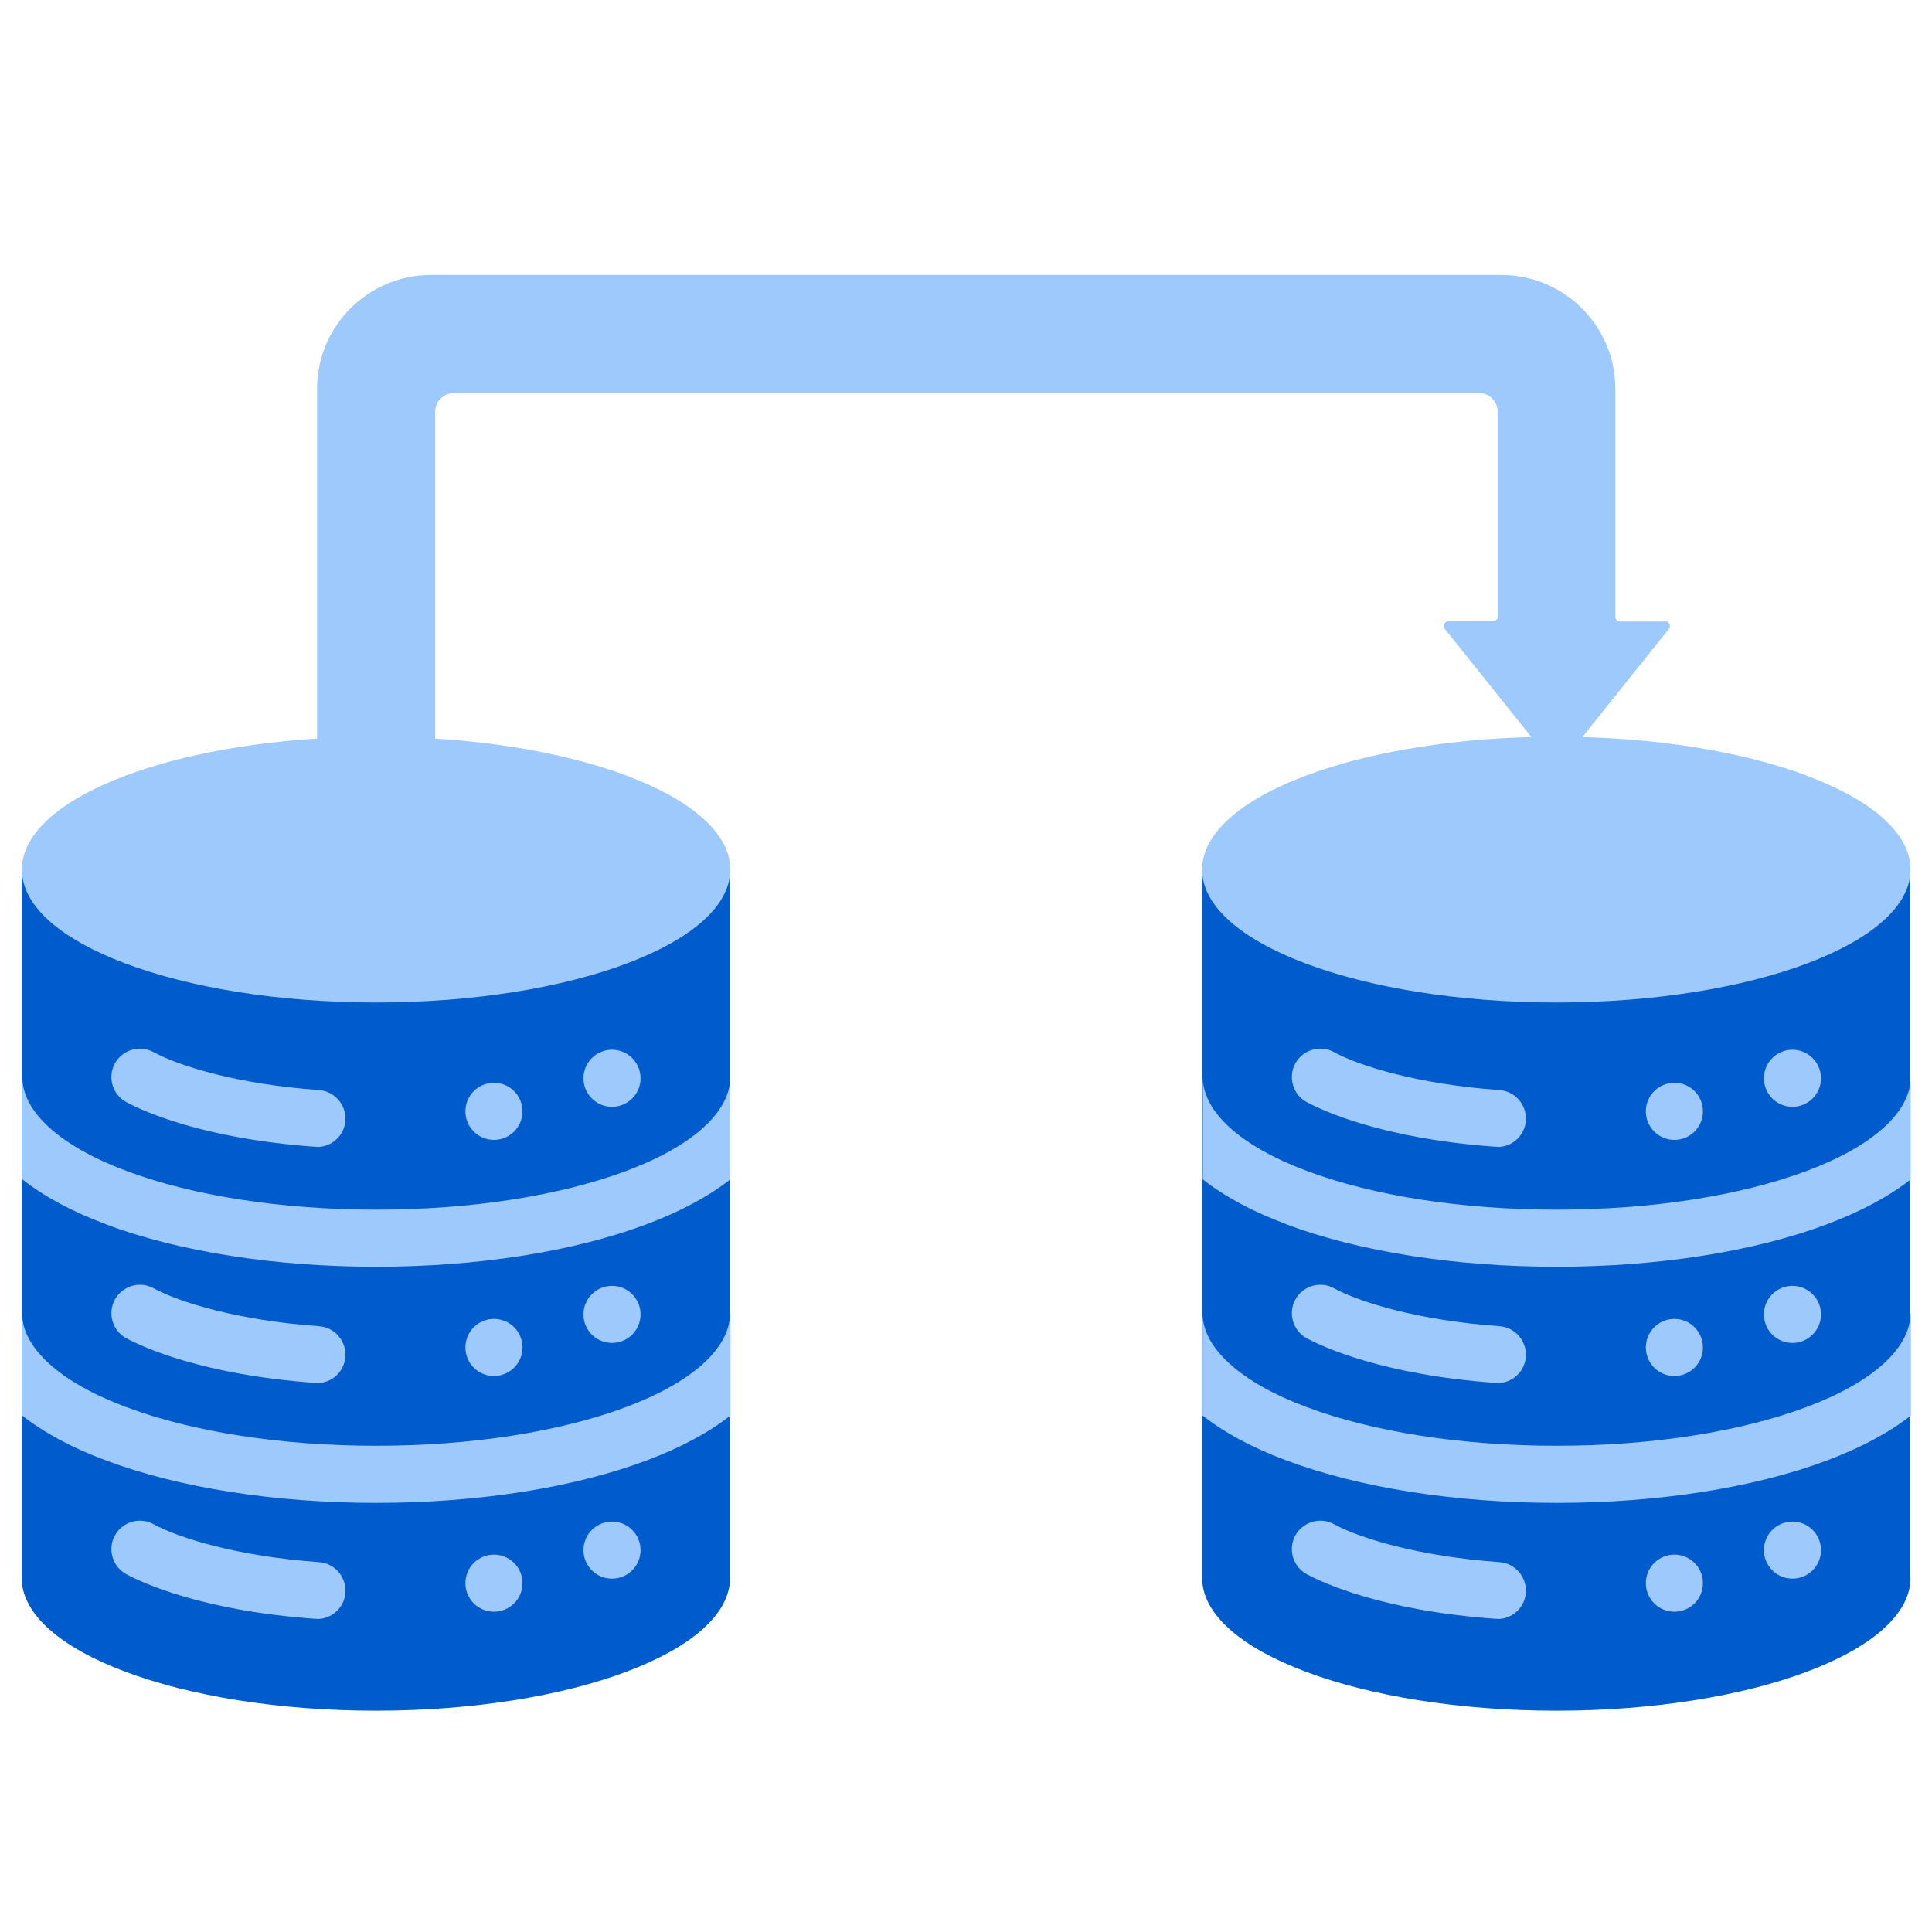 <svg xmlns="http://www.w3.org/2000/svg" width="90" height="90" viewBox="0 0 90 90" fill="none"><path d="M89 73.5C89 76.92 81.61 79.69 72.5 79.69C63.39 79.69 56 76.92 56 73.5V40.51C56 43.93 88.99 43.93 88.99 40.51V73.5H89Z" fill="#005CCC"></path><path d="M72.5 46.7C81.613 46.7 89 43.929 89 40.51C89 37.091 81.613 34.32 72.5 34.32C63.387 34.32 56 37.091 56 40.51C56 43.929 63.387 46.7 72.5 46.7Z" fill="#9DC9FC"></path><path d="M69.76 53.42C69.76 53.42 69.7 53.42 69.66 53.42C64.37 53.04 61.6 51.73 60.87 51.34C60.23 50.99 59.99 50.18 60.34 49.54C60.69 48.9 61.5 48.66 62.14 49.01C63.33 49.66 66.06 50.51 69.85 50.78C70.58 50.83 71.13 51.47 71.08 52.2C71.03 52.9 70.45 53.43 69.76 53.43V53.42Z" fill="#9DC9FC"></path><path d="M69.76 64.42C69.76 64.42 69.7 64.42 69.66 64.42C64.37 64.04 61.6 62.73 60.87 62.34C60.23 61.99 59.99 61.18 60.34 60.54C60.69 59.9 61.5 59.66 62.14 60.01C63.33 60.66 66.06 61.51 69.85 61.78C70.58 61.83 71.13 62.47 71.08 63.2C71.03 63.9 70.45 64.43 69.76 64.43V64.42Z" fill="#9DC9FC"></path><path d="M69.76 75.41C69.76 75.41 69.7 75.41 69.66 75.41C64.37 75.03 61.6 73.72 60.87 73.33C60.23 72.98 59.99 72.17 60.34 71.53C60.69 70.89 61.5 70.65 62.14 71C63.33 71.65 66.06 72.5 69.85 72.77C70.58 72.82 71.13 73.46 71.08 74.19C71.03 74.89 70.45 75.42 69.76 75.42V75.41Z" fill="#9DC9FC"></path><path d="M88.999 61.17C88.999 62.8 87.24 64.39 84.169 65.54C81.049 66.71 76.909 67.35 72.51 67.35C68.109 67.35 63.959 66.71 60.849 65.54C57.779 64.39 56.02 62.79 56.02 61.17V65.94C57.039 66.74 58.349 67.45 59.919 68.03C63.33 69.31 67.799 70.01 72.519 70.01C77.24 70.01 81.71 69.31 85.12 68.03C86.689 67.44 87.999 66.74 89.019 65.94V61.17H88.999Z" fill="#9DC9FC"></path><path d="M59.91 57.03C63.32 58.31 67.79 59.01 72.51 59.01C77.23 59.01 81.7 58.31 85.11 57.03C86.68 56.44 87.99 55.74 89.01 54.94V50.17C89.01 51.8 87.25 53.39 84.18 54.54C81.06 55.71 76.92 56.35 72.52 56.35C68.12 56.35 63.97 55.71 60.86 54.54C57.79 53.39 56.03 51.79 56.03 50.17V54.94C57.05 55.74 58.36 56.45 59.93 57.03H59.91Z" fill="#9DC9FC"></path><path d="M83.5 51.56C84.234 51.56 84.83 50.965 84.83 50.23C84.83 49.495 84.234 48.9 83.5 48.9C82.765 48.9 82.17 49.495 82.17 50.23C82.17 50.965 82.765 51.56 83.5 51.56Z" fill="#9DC9FC"></path><path d="M78 53.1C78.734 53.1 79.33 52.505 79.33 51.77C79.33 51.035 78.734 50.44 78 50.44C77.265 50.44 76.67 51.035 76.67 51.77C76.67 52.505 77.265 53.1 78 53.1Z" fill="#9DC9FC"></path><path d="M83.5 62.56C84.234 62.56 84.83 61.965 84.83 61.23C84.83 60.495 84.234 59.9 83.5 59.9C82.765 59.9 82.17 60.495 82.17 61.23C82.17 61.965 82.765 62.56 83.5 62.56Z" fill="#9DC9FC"></path><path d="M78 64.1C78.734 64.1 79.33 63.505 79.33 62.77C79.33 62.035 78.734 61.44 78 61.44C77.265 61.44 76.67 62.035 76.67 62.77C76.67 63.505 77.265 64.1 78 64.1Z" fill="#9DC9FC"></path><path d="M83.5 73.54C84.234 73.54 84.83 72.945 84.83 72.21C84.83 71.475 84.234 70.88 83.5 70.88C82.765 70.88 82.17 71.475 82.17 72.21C82.17 72.945 82.765 73.54 83.5 73.54Z" fill="#9DC9FC"></path><path d="M78 75.08C78.734 75.08 79.33 74.484 79.33 73.75C79.33 73.016 78.734 72.42 78 72.42C77.265 72.42 76.67 73.016 76.67 73.75C76.67 74.484 77.265 75.08 78 75.08Z" fill="#9DC9FC"></path><path d="M77.54 28.95H75.469C75.35 28.95 75.249 28.85 75.249 28.73V18.12C75.249 15.19 72.87 12.81 69.939 12.81H20.079C17.149 12.81 14.77 15.19 14.77 18.12V38.44H20.27V19.19C20.27 18.7 20.669 18.3 21.16 18.3H68.879C69.37 18.3 69.769 18.7 69.769 19.19V28.72C69.769 28.84 69.669 28.94 69.549 28.94H67.48C67.29 28.94 67.189 29.15 67.309 29.3L72.35 35.6C72.439 35.71 72.609 35.71 72.7 35.6L77.74 29.3C77.859 29.16 77.749 28.94 77.57 28.94L77.54 28.95Z" fill="#9DC9FC"></path><path d="M34.01 73.5C34.01 76.92 26.62 79.69 17.51 79.69C8.4 79.69 1.01 76.92 1.01 73.5V40.51C1.01 43.93 34 43.93 34 40.51V73.5H34.01Z" fill="#005CCC"></path><path d="M17.52 46.7C26.632 46.7 34.02 43.929 34.02 40.51C34.02 37.091 26.632 34.32 17.52 34.32C8.407 34.32 1.02 37.091 1.02 40.51C1.02 43.929 8.407 46.7 17.52 46.7Z" fill="#9DC9FC"></path><path d="M14.77 53.42C14.77 53.42 14.71 53.42 14.669 53.42C9.38 53.04 6.61 51.73 5.88 51.34C5.24 50.99 5 50.18 5.35 49.54C5.7 48.9 6.51 48.66 7.15 49.01C8.34 49.66 11.069 50.51 14.86 50.78C15.589 50.83 16.14 51.47 16.09 52.2C16.04 52.9 15.46 53.43 14.77 53.43V53.42Z" fill="#9DC9FC"></path><path d="M14.77 64.42C14.77 64.42 14.71 64.42 14.669 64.42C9.38 64.04 6.61 62.73 5.88 62.34C5.24 61.99 5 61.18 5.35 60.54C5.7 59.9 6.51 59.66 7.15 60.01C8.34 60.66 11.069 61.51 14.86 61.78C15.589 61.83 16.14 62.47 16.09 63.2C16.04 63.9 15.46 64.43 14.77 64.43V64.42Z" fill="#9DC9FC"></path><path d="M14.77 75.41C14.77 75.41 14.71 75.41 14.669 75.41C9.38 75.03 6.61 73.72 5.88 73.33C5.24 72.98 5 72.17 5.35 71.53C5.7 70.89 6.51 70.65 7.15 71C8.34 71.65 11.069 72.5 14.86 72.77C15.589 72.82 16.14 73.46 16.09 74.19C16.04 74.89 15.46 75.42 14.77 75.42V75.41Z" fill="#9DC9FC"></path><path d="M34.01 61.17C34.01 62.8 32.25 64.39 29.18 65.54C26.06 66.71 21.92 67.35 17.52 67.35C13.12 67.35 8.97 66.71 5.86 65.54C2.79 64.39 1.03 62.79 1.03 61.17V65.94C2.05 66.74 3.36 67.45 4.93 68.03C8.34 69.31 12.81 70.01 17.53 70.01C22.25 70.01 26.72 69.31 30.13 68.03C31.7 67.44 33.01 66.74 34.03 65.94V61.17H34.01Z" fill="#9DC9FC"></path><path d="M4.92 57.03C8.33 58.31 12.8 59.01 17.52 59.01C22.24 59.01 26.71 58.31 30.12 57.03C31.69 56.44 33 55.74 34.02 54.94V50.17C34.02 51.8 32.26 53.39 29.19 54.54C26.07 55.71 21.93 56.35 17.53 56.35C13.13 56.35 8.98 55.71 5.87 54.54C2.8 53.39 1.04 51.79 1.04 50.17V54.94C2.06 55.74 3.37 56.45 4.94 57.03H4.92Z" fill="#9DC9FC"></path><path d="M28.51 51.56C29.244 51.56 29.84 50.965 29.84 50.23C29.84 49.495 29.244 48.9 28.51 48.9C27.775 48.9 27.18 49.495 27.18 50.23C27.18 50.965 27.775 51.56 28.51 51.56Z" fill="#9DC9FC"></path><path d="M23.01 53.1C23.744 53.1 24.34 52.505 24.34 51.77C24.34 51.035 23.744 50.44 23.01 50.44C22.275 50.44 21.68 51.035 21.68 51.77C21.68 52.505 22.275 53.1 23.01 53.1Z" fill="#9DC9FC"></path><path d="M28.51 62.56C29.244 62.56 29.84 61.965 29.84 61.23C29.84 60.495 29.244 59.9 28.51 59.9C27.775 59.9 27.18 60.495 27.18 61.23C27.18 61.965 27.775 62.56 28.51 62.56Z" fill="#9DC9FC"></path><path d="M23.01 64.1C23.744 64.1 24.34 63.505 24.34 62.77C24.34 62.035 23.744 61.44 23.01 61.44C22.275 61.44 21.68 62.035 21.68 62.77C21.68 63.505 22.275 64.1 23.01 64.1Z" fill="#9DC9FC"></path><path d="M28.51 73.54C29.244 73.54 29.84 72.945 29.84 72.21C29.84 71.475 29.244 70.88 28.51 70.88C27.775 70.88 27.18 71.475 27.18 72.21C27.18 72.945 27.775 73.54 28.51 73.54Z" fill="#9DC9FC"></path><path d="M23.01 75.08C23.744 75.08 24.34 74.484 24.34 73.75C24.34 73.016 23.744 72.42 23.01 72.42C22.275 72.42 21.68 73.016 21.68 73.75C21.68 74.484 22.275 75.08 23.01 75.08Z" fill="#9DC9FC"></path></svg>